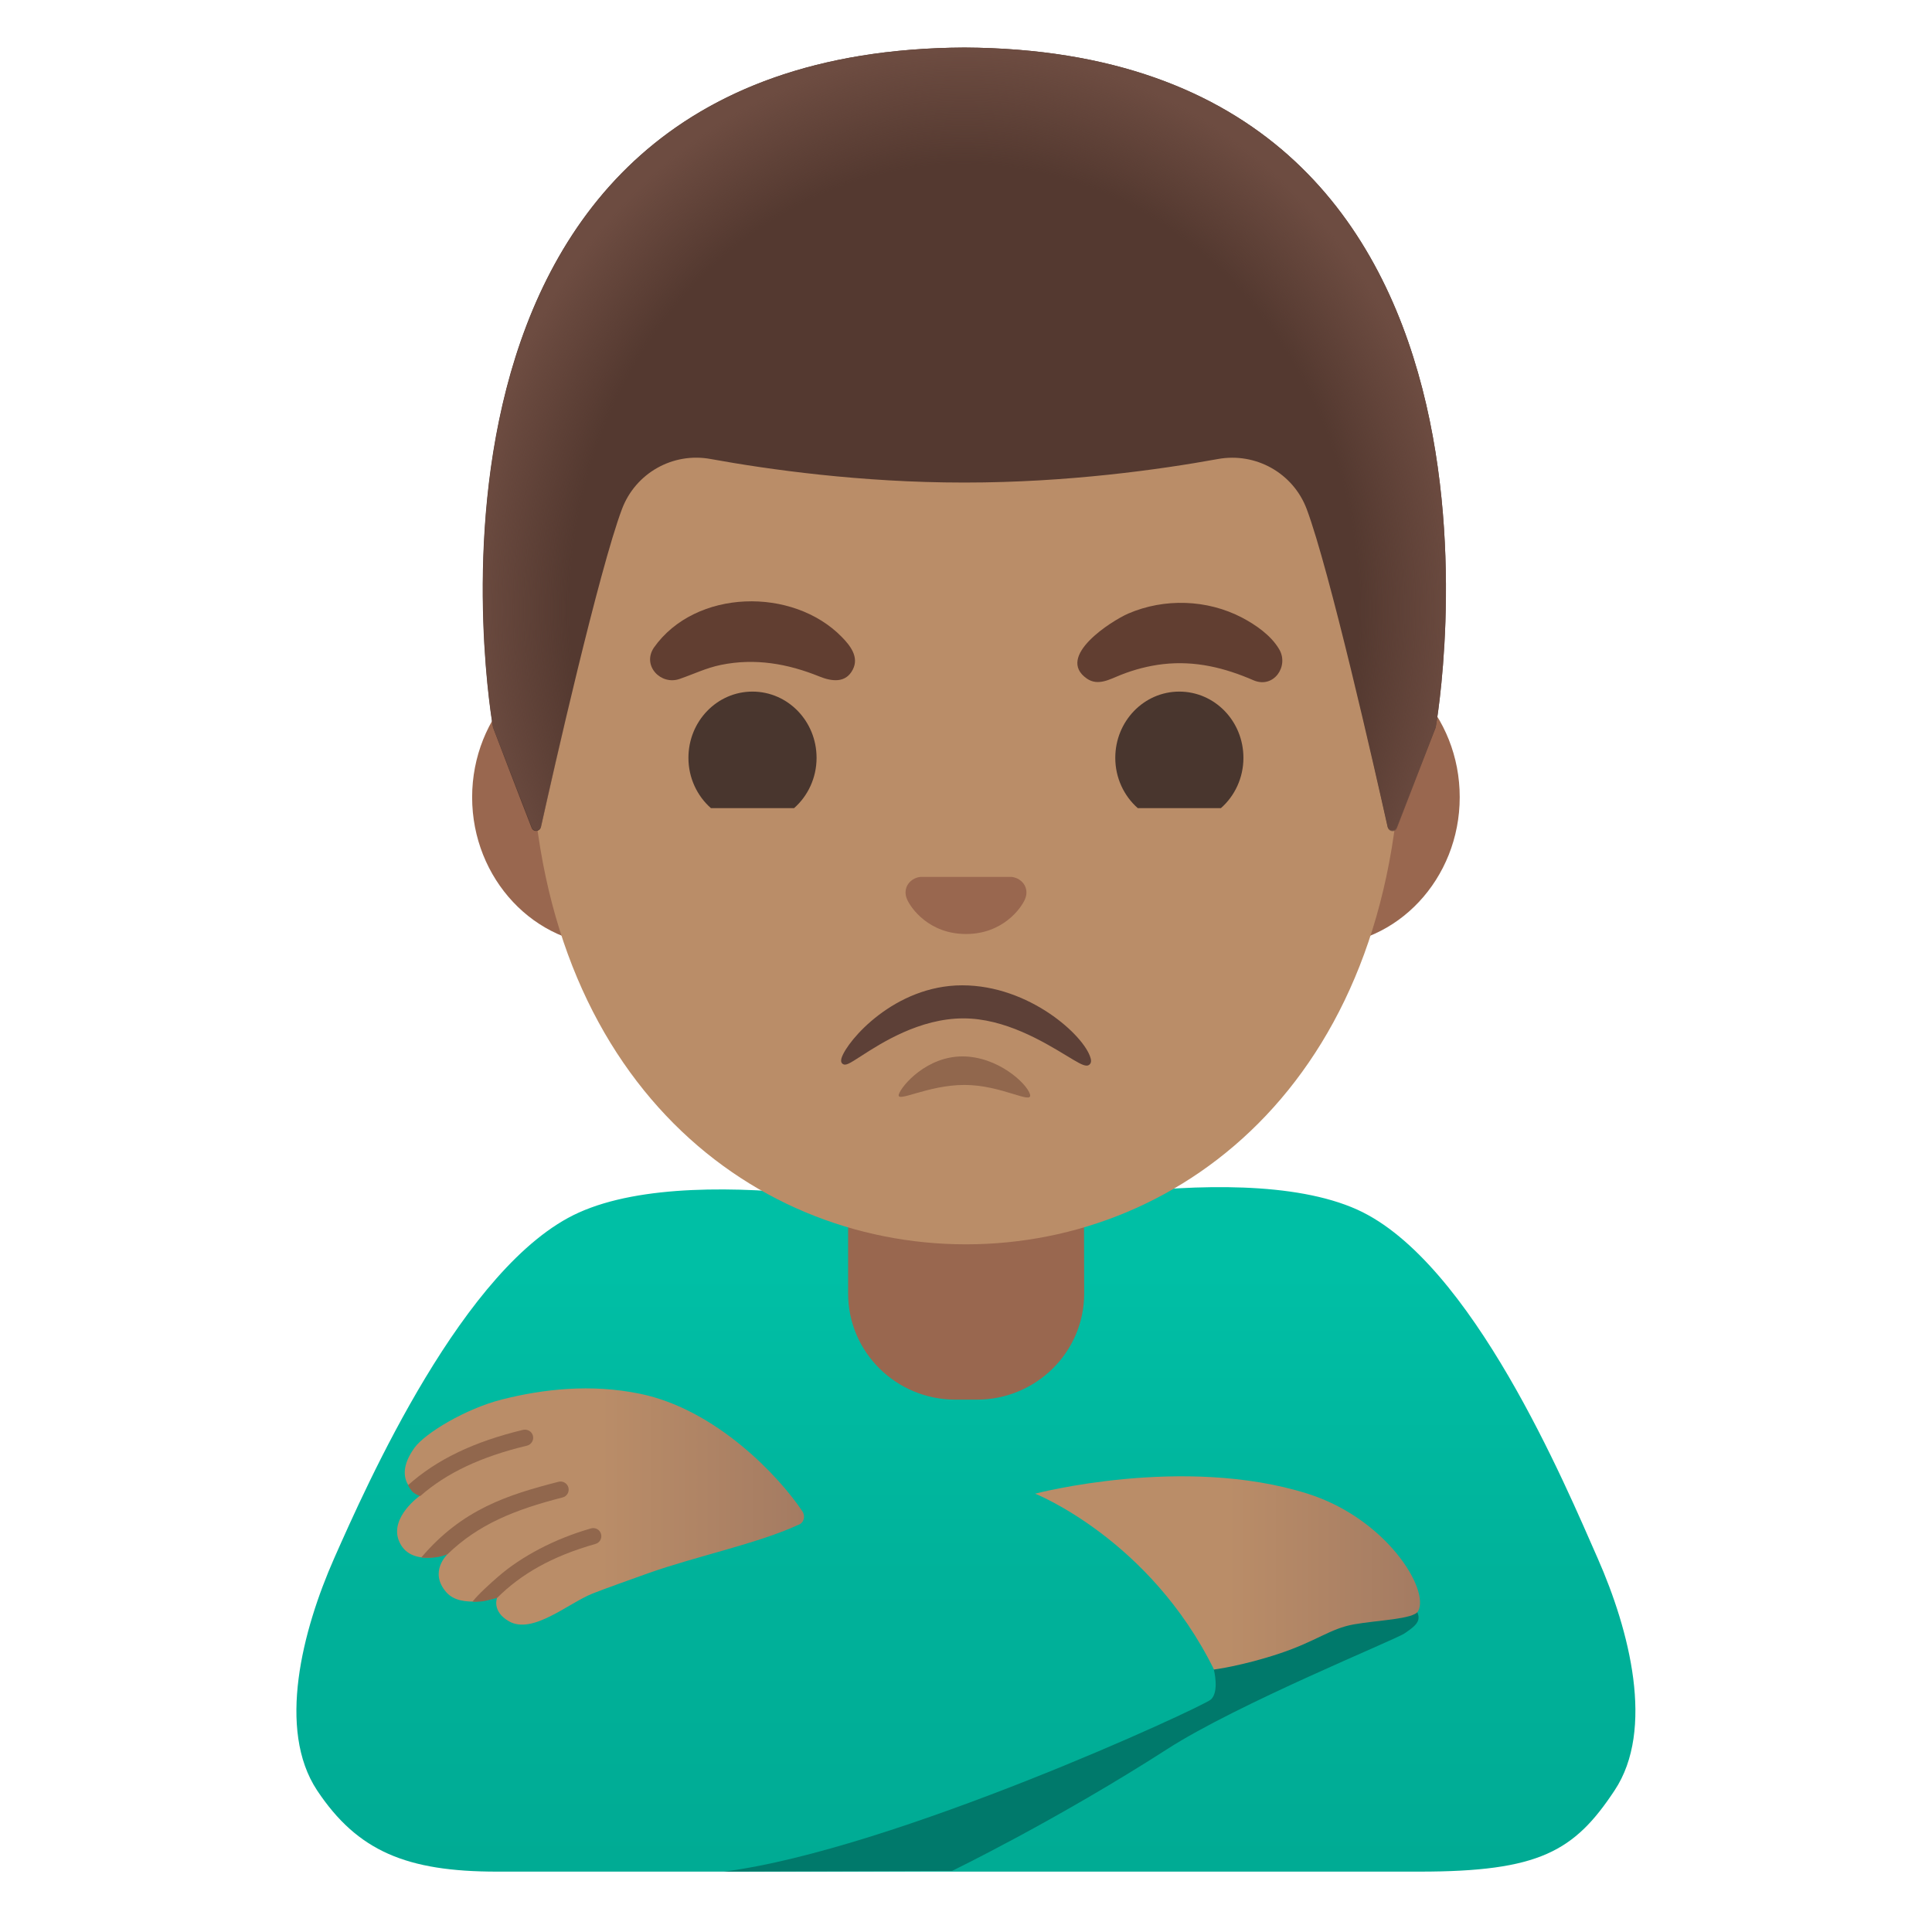 <?xml version="1.0" encoding="utf-8"?>
<!-- Generator: Adobe Illustrator 25.2.3, SVG Export Plug-In . SVG Version: 6.00 Build 0)  -->
<svg version="1.1" id="Layer_1" xmlns="http://www.w3.org/2000/svg" xmlns:xlink="http://www.w3.org/1999/xlink" x="0px" y="0px"
	 viewBox="0 0 128 128" style="enable-background:new 0 0 128 128;" xml:space="preserve">
<g>
	<linearGradient id="SVGID_1_" gradientUnits="userSpaceOnUse" x1="64" y1="84.257" x2="64" y2="123.663">
		<stop  offset="0" style="stop-color:#00BFA5"/>
		<stop  offset="0.515" style="stop-color:#00B29A"/>
		<stop  offset="1" style="stop-color:#00AB94"/>
	</linearGradient>
	<path style="fill:url(#SVGID_1_);" d="M105.85,103.24c-2.11-4.78-8.32-19.66-15.93-23.1C81.66,76.42,64,80.84,64,80.84
		s-17.4-4.23-25.66-0.5c-7.61,3.43-14.08,18.12-16.2,22.9c-2.11,4.78-3.8,11.35-1.13,15.38c2.68,4.03,5.93,5.38,11.92,5.38
		c3.67,0,53.17,0,61.11,0s10.26-1.34,12.93-5.38C109.65,114.59,107.96,108.02,105.85,103.24z"/>
	<linearGradient id="hand_1_" gradientUnits="userSpaceOnUse" x1="26.31" y1="99.818" x2="53.27" y2="99.818">
		<stop  offset="0.5" style="stop-color:#BA8D68"/>
		<stop  offset="1" style="stop-color:#A47B62"/>
	</linearGradient>
	<path id="hand_9_" style="fill:url(#hand_1_);" d="M52.88,101.03c0.38-0.12,0.5-0.57,0.28-0.9c-1.54-2.32-5.72-6.76-10.76-7.79
		c-3.25-0.67-6.42-0.31-9.15,0.38c-2.4,0.61-5.09,2.23-5.79,3.2c-1.64,2.28,0.37,3.17,0.37,3.17s-2.01,1.41-1.41,2.97
		c0.72,1.84,3.24,0.9,3.24,0.9s-1.28,1.17-0.09,2.53c0.99,1.14,3.37,0.35,3.37,0.35s-0.39,0.9,0.77,1.57
		c1.57,0.91,3.92-1.18,5.54-1.83c0.88-0.35,2.62-0.96,3.67-1.34C46.16,103.09,50.16,102.28,52.88,101.03z"/>
	<path style="fill:#00796B;" d="M47.95,124c11.25-1.44,31.69-10.89,32.27-11.4c0.58-0.51,0.2-1.99,0.2-1.99s12.52-5.18,13.2-4.26
		s0.36,1.24-0.57,1.87c-0.66,0.44-11.06,4.66-15.73,7.67c-7.33,4.71-14.24,8.06-14.24,8.06L47.95,124z"/>
	<linearGradient id="hand_2_" gradientUnits="userSpaceOnUse" x1="68.578" y1="104.21" x2="94.07" y2="104.21">
		<stop  offset="0.5" style="stop-color:#BA8D68"/>
		<stop  offset="1" style="stop-color:#A47B62"/>
	</linearGradient>
	<path id="hand_8_" style="fill:url(#hand_2_);" d="M68.58,98.96c0,0,7.59,3.01,11.85,11.65c0,0,1.88-0.24,4.34-1.06
		s3.35-1.65,4.92-1.93c1.57-0.28,3.96-0.34,4.26-0.87c0.8-1.42-2.11-6.15-7.32-7.79C78.41,96.37,68.58,98.96,68.58,98.96z"/>
	<path id="tone_11_" style="fill:#91674D;" d="M31.3,106.12c0.35-0.46,1.2-1.23,1.7-1.66c1.55-1.35,3.77-2.52,6.16-3.2
		c0.28-0.08,0.58,0.08,0.66,0.37c0.08,0.28-0.08,0.58-0.37,0.66c-2.93,0.83-4.95,2.02-6.51,3.57c0,0-0.27,0.08-0.78,0.2
		C31.78,106.14,31.3,106.12,31.3,106.12z"/>
	<path id="tone_7_" style="fill:#91674D;" d="M27.91,103.19c2.72-3.21,5.75-4.16,9.1-5.02c0.28-0.07,0.58,0.1,0.65,0.39
		s-0.1,0.58-0.39,0.65c-3.16,0.81-5.56,1.77-7.62,3.76c0,0-0.31,0.14-0.73,0.2C28.37,103.25,27.91,103.19,27.91,103.19z"/>
	<path id="tone_5_" style="fill:#91674D;" d="M27.03,98.4c1.9-1.7,4.35-2.88,7.63-3.67c0.29-0.06,0.58,0.11,0.65,0.4
		c0.07,0.29-0.11,0.58-0.4,0.65c-3.04,0.73-5.32,1.8-7.07,3.34c0,0-0.27-0.09-0.46-0.24C27.19,98.71,27.03,98.4,27.03,98.4z"/>
	<path id="neck_1_" style="fill:#99674F;" d="M71.81,77.11H56.19v8.59c0,3.88,3.18,7.03,7.11,7.03h1.42c3.92,0,7.11-3.15,7.11-7.03
		L71.81,77.11L71.81,77.11z"/>
	<path id="ears_3_" style="fill:#99674F;" d="M87.51,43H40.49c-5.07,0-9.21,4.42-9.21,9.82c0,5.4,4.15,9.82,9.21,9.82H87.5
		c5.07,0,9.21-4.42,9.21-9.82C96.72,47.42,92.58,43,87.51,43z"/>
	<path id="head_3_" style="fill:#BA8D68;" d="M64,9.14c-14.97,0-28.84,16.01-28.84,39.05c0,22.92,14.29,34.25,28.84,34.25
		S92.84,71.1,92.84,48.19C92.84,25.15,78.97,9.14,64,9.14z"/>
	<path id="eye" style="fill:#49362E;" d="M54.1,50.21c0,1.33-0.58,2.53-1.49,3.33H47.1c-0.91-0.8-1.49-2-1.49-3.33
		c0-2.43,1.9-4.39,4.24-4.39C52.2,45.82,54.1,47.78,54.1,50.21z"/>
	<path id="eye_3_" style="fill:#49362E;" d="M82.38,50.21c0,1.33-0.58,2.53-1.49,3.33h-5.51c-0.91-0.8-1.49-2-1.49-3.33
		c0-2.43,1.9-4.39,4.24-4.39C80.48,45.82,82.38,47.78,82.38,50.21z"/>
	<path id="nose_3_" style="fill:#99674F;" d="M67.32,58.17c-0.09-0.03-0.18-0.06-0.28-0.07h-6.08c-0.09,0.01-0.19,0.03-0.28,0.07
		c-0.55,0.22-0.85,0.79-0.59,1.4c0.26,0.61,1.47,2.31,3.91,2.31c2.44,0,3.66-1.71,3.91-2.31C68.17,58.96,67.87,58.39,67.32,58.17z"
		/>
	<path id="mouth_3_" style="fill:#5D4037;" d="M72.25,70.09c-0.41-1.47-4.05-4.81-8.5-4.81c-4.48,0-7.61,3.65-7.99,4.8
		c-0.02,0.07-0.09,0.28,0.06,0.4c0.2,0.15,0.45-0.01,1.21-0.5c1.36-0.88,3.9-2.51,6.8-2.51c2.74,0,5.29,1.54,6.81,2.46
		c0.71,0.43,1.1,0.67,1.35,0.67c0.07,0,0.13-0.02,0.18-0.06C72.34,70.41,72.28,70.17,72.25,70.09z"/>
	<path id="tone_8_" style="fill:#91674D;" d="M63.9,71.88c2.46,0,4.54,1.34,4.34,0.62c-0.21-0.72-2.13-2.51-4.48-2.51
		c-2.35,0-4.01,1.91-4.21,2.51C59.36,73.11,61.44,71.88,63.9,71.88z"/>
	<path id="hair_4_" style="fill:#543930;" d="M63.9,3.15L63.9,3.15c-0.01,0-0.01,0-0.01,0s-0.01,0-0.01,0v0
		C24.62,3.36,32.66,48.19,32.66,48.19s1.76,4.62,2.56,6.66c0.12,0.3,0.54,0.26,0.61-0.05c0.84-3.75,3.86-17.04,5.38-21.08
		c0.9-2.38,3.37-3.77,5.87-3.31c3.85,0.7,9.98,1.56,16.74,1.56c0.02,0,0.05,0,0.07,0s0.05,0,0.07,0c6.76,0,12.89-0.86,16.74-1.56
		c2.5-0.45,4.97,0.93,5.87,3.31c1.51,4.03,4.51,17.24,5.36,21.05c0.07,0.31,0.5,0.34,0.61,0.04l2.58-6.62
		C95.12,48.19,103.16,3.36,63.9,3.15z"/>
	
		<radialGradient id="hairHighlights_1_" cx="63.89" cy="88.754" r="32.909" gradientTransform="matrix(1 0 0 -1.128 0 140.486)" gradientUnits="userSpaceOnUse">
		<stop  offset="0.794" style="stop-color:#6D4C41;stop-opacity:0"/>
		<stop  offset="1" style="stop-color:#6D4C41"/>
	</radialGradient>
	<path id="hairHighlights_5_" style="fill:url(#hairHighlights_1_);" d="M95.12,48.19c0,0,8.04-44.83-31.21-45.04v0
		c-0.01,0-0.01,0-0.01,0h0c0,0-0.01,0-0.01,0l0,0c-0.61,0-1.21,0.02-1.8,0.04c-1.17,0.05-2.3,0.14-3.38,0.27c-0.01,0-0.02,0-0.03,0
		c-0.08,0.01-0.15,0.02-0.23,0.03c-33.04,4.16-25.78,44.7-25.78,44.7l2.57,6.63c0.11,0.29,0.54,0.26,0.61-0.04
		c0.85-3.79,3.85-17.03,5.37-21.06c0.9-2.38,3.37-3.77,5.87-3.31c3.85,0.7,9.98,1.56,16.74,1.56c0.02,0,0.05,0,0.07,0s0.05,0,0.07,0
		c6.76,0,12.89-0.86,16.74-1.56c2.5-0.45,4.97,0.93,5.87,3.31c1.52,4.04,4.54,17.36,5.37,21.1c0.07,0.31,0.49,0.34,0.6,0.05
		C93.34,52.83,95.12,48.19,95.12,48.19z"/>
	<path id="eyebrows_4_" style="fill:#613E31;" d="M43.32,42.91c2.75-3.9,9.21-4.03,12.45-0.71c0.56,0.57,1.16,1.33,0.73,2.16
		c-0.47,0.93-1.42,0.78-2.21,0.46c-2.1-0.85-4.26-1.23-6.52-0.77c-0.98,0.2-1.81,0.61-2.74,0.93
		C43.79,45.42,42.52,44.11,43.32,42.91z"/>
	<path id="eyebrows_3_" style="fill:#613E31;" d="M83.07,45.08c-1.93-0.84-3.88-1.32-6.01-1.08c-0.96,0.11-1.92,0.36-2.82,0.72
		c-0.71,0.28-1.49,0.75-2.23,0.24c-2.11-1.46,1.64-3.83,2.74-4.31c2.39-1.03,5.23-0.94,7.54,0.27c0.91,0.48,1.91,1.17,2.45,2.08
		C85.42,44.12,84.4,45.63,83.07,45.08z"/>
</g>
</svg>
